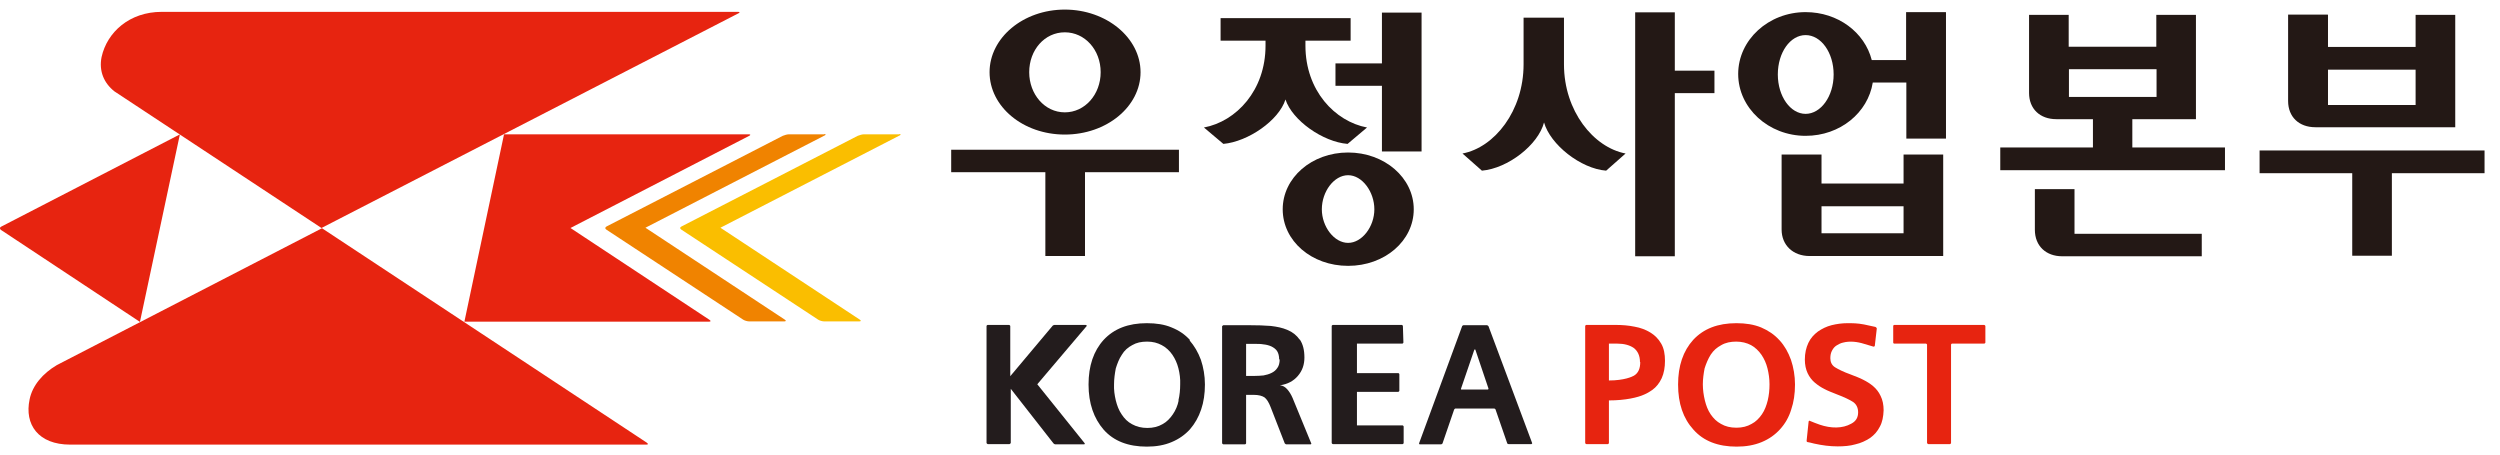 <svg viewBox="0 0 132 24" fill="none" xmlns="http://www.w3.org/2000/svg">
<path d="M43.518 7.091H41.665C41.571 7.091 41.425 7.131 41.331 7.171L32.026 11.957C31.946 11.997 31.933 12.077 32.026 12.131L39.238 16.877C39.318 16.93 39.465 16.97 39.558 16.97H41.411C41.505 16.97 41.518 16.93 41.438 16.877L34.079 12.024L43.531 7.158C43.624 7.118 43.611 7.078 43.518 7.078" fill="#F08300"></path>
<path d="M39.545 7.092H26.613L24.52 16.984H37.439C37.532 16.984 37.545 16.944 37.465 16.89L30.12 12.038L39.558 7.172C39.638 7.132 39.638 7.092 39.545 7.092Z" fill="#E72410"></path>
<path d="M47.477 7.091H45.624C45.53 7.091 45.384 7.131 45.29 7.171L35.985 11.957C35.892 11.997 35.892 12.077 35.985 12.131L43.197 16.877C43.277 16.93 43.424 16.97 43.517 16.97H45.37C45.464 16.97 45.477 16.93 45.397 16.877L38.038 12.024L47.49 7.158C47.583 7.118 47.57 7.078 47.477 7.078" fill="#FABE00"></path>
<path d="M38.971 0.626H8.536C6.843 0.626 5.656 1.692 5.363 3.012C5.216 3.746 5.483 4.385 6.043 4.825L16.974 12.038L38.985 0.706C39.078 0.666 39.065 0.626 38.971 0.626Z" fill="#E72410"></path>
<path d="M34.145 23.369L17.001 12.051L3.003 19.276C2.256 19.716 1.71 20.356 1.563 21.089C1.283 22.409 2.016 23.476 3.709 23.476H34.132C34.225 23.476 34.238 23.436 34.158 23.382" fill="#E72410"></path>
<path d="M9.496 7.104L7.389 16.996L0.057 12.144C-0.023 12.09 -0.023 12.01 0.057 11.97L9.482 7.104H9.496Z" fill="#E72410"></path>
<path d="M93.336 21.143C93.269 21.41 93.176 21.663 93.029 21.876C92.883 22.089 92.696 22.276 92.483 22.383C92.256 22.516 91.99 22.583 91.683 22.583C91.363 22.583 91.097 22.516 90.87 22.383C90.643 22.263 90.47 22.089 90.323 21.876C90.177 21.663 90.083 21.41 90.017 21.143C89.95 20.863 89.91 20.583 89.91 20.29C89.91 20.01 89.95 19.73 90.003 19.45C90.083 19.197 90.19 18.943 90.323 18.73C90.47 18.503 90.656 18.343 90.883 18.223C91.11 18.09 91.376 18.037 91.67 18.037C91.963 18.037 92.23 18.103 92.456 18.223C92.67 18.343 92.856 18.517 93.003 18.73C93.15 18.943 93.256 19.183 93.323 19.45C93.389 19.716 93.43 19.996 93.43 20.29C93.43 20.583 93.403 20.863 93.336 21.143ZM93.949 17.957C93.683 17.663 93.363 17.45 92.99 17.29C92.603 17.13 92.163 17.064 91.683 17.064C90.697 17.064 89.95 17.357 89.403 17.943C88.87 18.53 88.603 19.317 88.603 20.303C88.603 21.303 88.87 22.089 89.417 22.689C89.95 23.289 90.71 23.582 91.696 23.582C92.19 23.582 92.63 23.503 93.016 23.343C93.403 23.183 93.723 22.956 93.989 22.663C94.256 22.369 94.456 22.023 94.576 21.623C94.709 21.236 94.776 20.796 94.776 20.303C94.776 19.836 94.696 19.396 94.563 18.997C94.416 18.597 94.229 18.263 93.963 17.97" fill="#E72410"></path>
<path d="M62.234 21.143C62.181 21.41 62.074 21.663 61.927 21.876C61.781 22.089 61.607 22.276 61.381 22.396C61.154 22.529 60.887 22.596 60.581 22.596C60.274 22.596 60.008 22.529 59.768 22.396C59.541 22.276 59.368 22.103 59.221 21.876C59.074 21.663 58.981 21.41 58.914 21.143C58.848 20.863 58.808 20.583 58.821 20.29C58.821 20.01 58.861 19.73 58.914 19.45C58.994 19.197 59.088 18.943 59.234 18.73C59.368 18.503 59.554 18.343 59.781 18.223C60.008 18.09 60.261 18.037 60.568 18.037C60.874 18.037 61.114 18.103 61.341 18.223C61.567 18.343 61.754 18.517 61.901 18.73C62.047 18.943 62.154 19.183 62.221 19.45C62.287 19.716 62.327 19.996 62.314 20.29C62.314 20.583 62.287 20.863 62.221 21.143M62.834 17.957C62.567 17.663 62.261 17.45 61.861 17.29C61.487 17.13 61.047 17.064 60.554 17.064C59.568 17.064 58.821 17.357 58.275 17.943C57.741 18.53 57.475 19.317 57.475 20.303C57.475 21.303 57.755 22.089 58.275 22.689C58.808 23.289 59.568 23.582 60.554 23.582C61.047 23.582 61.487 23.503 61.861 23.343C62.247 23.183 62.567 22.956 62.834 22.663C63.087 22.369 63.287 22.023 63.42 21.623C63.554 21.236 63.62 20.783 63.62 20.303C63.62 19.836 63.54 19.396 63.407 18.997C63.26 18.597 63.06 18.263 62.807 17.97" fill="#231C1D"></path>
<path d="M99.029 17.263C99.029 17.263 98.429 17.13 98.415 17.13C98.069 17.064 97.816 17.064 97.549 17.064C97.256 17.064 96.976 17.104 96.709 17.17C96.442 17.237 96.202 17.357 95.989 17.503C95.776 17.663 95.603 17.85 95.483 18.103C95.363 18.357 95.296 18.65 95.296 18.983C95.296 19.263 95.349 19.503 95.442 19.703C95.536 19.903 95.669 20.076 95.829 20.21C95.989 20.343 96.149 20.45 96.336 20.543C96.509 20.636 96.722 20.716 96.989 20.823C97.376 20.97 97.656 21.103 97.842 21.223C98.016 21.343 98.109 21.529 98.109 21.769C98.109 22.036 98.002 22.236 97.749 22.369C97.282 22.636 96.669 22.623 96.082 22.423C95.909 22.369 95.736 22.289 95.562 22.223C95.536 22.196 95.509 22.223 95.496 22.249C95.496 22.249 95.389 23.249 95.389 23.276C95.389 23.316 95.416 23.343 95.442 23.343C95.483 23.343 95.629 23.383 95.789 23.422C96.216 23.516 96.616 23.569 97.029 23.569C97.362 23.569 97.682 23.543 97.962 23.462C98.255 23.396 98.509 23.276 98.735 23.129C98.962 22.969 99.135 22.769 99.255 22.529C99.389 22.289 99.442 21.996 99.455 21.663C99.455 21.369 99.402 21.116 99.295 20.903C99.202 20.703 99.069 20.53 98.895 20.383C98.735 20.25 98.562 20.143 98.375 20.05C98.202 19.956 97.975 19.876 97.709 19.77C97.336 19.636 97.069 19.503 96.896 19.396C96.722 19.29 96.642 19.116 96.642 18.916C96.642 18.757 96.669 18.623 96.736 18.503C96.802 18.383 96.869 18.303 96.976 18.237C97.082 18.17 97.189 18.117 97.309 18.09C97.656 17.997 98.055 18.037 98.429 18.157L98.922 18.303C98.922 18.303 98.975 18.303 98.989 18.263L99.095 17.343C99.095 17.343 99.069 17.277 99.042 17.277" fill="#E72410"></path>
<path d="M86.605 19.116C86.605 19.463 86.498 19.703 86.271 19.836C86.178 19.889 85.765 20.089 84.951 20.089V18.143H85.391C85.751 18.143 86.045 18.223 86.258 18.369C86.471 18.529 86.591 18.783 86.591 19.116M87.711 18.143C87.564 17.89 87.378 17.703 87.138 17.556C86.898 17.41 86.618 17.303 86.311 17.25C85.991 17.183 85.658 17.156 85.298 17.156H83.752C83.752 17.156 83.698 17.183 83.698 17.21V23.395C83.698 23.395 83.725 23.449 83.765 23.449H84.898C84.898 23.449 84.951 23.422 84.951 23.395V21.142C85.831 21.142 86.484 20.982 86.804 20.836C86.964 20.769 87.098 20.689 87.231 20.596C87.458 20.436 87.618 20.223 87.738 19.969C87.858 19.703 87.911 19.396 87.911 19.049C87.911 18.703 87.858 18.396 87.711 18.143Z" fill="#E72410"></path>
<path d="M104.774 18.143C104.774 18.143 104.828 18.116 104.828 18.089V17.21C104.828 17.21 104.801 17.156 104.761 17.156H100.015C100.015 17.156 99.948 17.183 99.962 17.21C99.962 17.21 99.962 18.063 99.962 18.089C99.962 18.116 99.988 18.143 100.015 18.143H101.695C101.695 18.143 101.748 18.169 101.748 18.196V23.395C101.748 23.395 101.788 23.449 101.815 23.449H102.961C102.961 23.449 103.015 23.422 103.015 23.395V18.196C103.015 18.196 103.028 18.143 103.068 18.143" fill="#E72410"></path>
<path d="M67.567 18.97C67.567 19.156 67.527 19.316 67.447 19.423C67.367 19.543 67.274 19.623 67.14 19.689C67.007 19.756 66.86 19.796 66.714 19.823C66.567 19.836 66.407 19.849 66.22 19.849H65.794V18.156H66.207C66.407 18.156 66.567 18.156 66.714 18.183C66.86 18.196 67.007 18.236 67.127 18.29C67.26 18.356 67.367 18.436 67.434 18.543C67.5 18.65 67.54 18.796 67.54 18.983M68.62 17.93C68.46 17.703 68.247 17.53 67.98 17.423C67.713 17.303 67.42 17.25 67.1 17.21C66.78 17.183 66.38 17.17 65.9 17.17H64.594C64.594 17.17 64.541 17.197 64.527 17.223V23.409C64.527 23.409 64.567 23.462 64.594 23.462H65.74C65.74 23.462 65.794 23.436 65.794 23.409V20.849H66.207C66.46 20.849 66.647 20.903 66.767 20.983C66.887 21.076 66.994 21.249 67.087 21.489L67.834 23.409C67.834 23.409 67.887 23.462 67.913 23.462H69.207C69.207 23.462 69.26 23.436 69.233 23.409L68.247 21.009C68.167 20.823 68.073 20.676 67.967 20.556C67.86 20.436 67.74 20.356 67.58 20.343C67.98 20.29 68.3 20.116 68.527 19.849C68.767 19.57 68.873 19.25 68.873 18.876C68.873 18.476 68.793 18.17 68.633 17.93" fill="#231C1D"></path>
<path d="M74.073 17.21C74.073 17.21 74.046 17.156 74.02 17.156H70.367C70.367 17.156 70.314 17.183 70.314 17.21V23.395C70.314 23.395 70.34 23.449 70.38 23.449H74.06C74.06 23.449 74.113 23.422 74.113 23.395V22.515C74.113 22.515 74.086 22.462 74.06 22.462H71.647V20.689H73.833C73.833 20.689 73.886 20.662 73.886 20.636V19.756C73.886 19.756 73.873 19.703 73.833 19.703H71.647V18.143H74.033C74.073 18.143 74.086 18.116 74.1 18.089" fill="#231C1D"></path>
<path d="M57.328 17.156H55.675C55.675 17.156 55.608 17.17 55.582 17.196L53.342 19.863V17.21C53.342 17.21 53.315 17.156 53.275 17.156H52.142C52.142 17.156 52.089 17.183 52.089 17.21V23.395C52.089 23.395 52.129 23.449 52.156 23.449H53.302C53.302 23.449 53.355 23.422 53.369 23.395V20.529L55.622 23.409C55.648 23.435 55.688 23.462 55.715 23.462H57.248C57.248 23.462 57.288 23.449 57.275 23.409L54.769 20.289L57.381 17.21C57.381 17.21 57.381 17.17 57.355 17.17" fill="#231C1D"></path>
<path d="M77.179 20.583C77.179 20.583 77.125 20.556 77.139 20.529L77.845 18.463C77.845 18.463 77.885 18.436 77.899 18.463L78.592 20.516C78.592 20.516 78.592 20.569 78.552 20.569H77.165L77.179 20.583ZM78.592 17.223C78.592 17.223 78.539 17.17 78.512 17.17H77.272C77.272 17.17 77.205 17.197 77.205 17.21L74.926 23.409C74.926 23.409 74.926 23.462 74.966 23.462H76.086C76.086 23.462 76.152 23.449 76.166 23.409L76.779 21.623C76.779 21.623 76.819 21.569 76.846 21.569H78.898C78.898 21.569 78.965 21.596 78.965 21.623L79.578 23.396C79.578 23.422 79.618 23.449 79.658 23.449H80.858C80.858 23.449 80.912 23.422 80.898 23.396" fill="#231C1D"></path>
<path d="M54.342 3.812C54.342 4.972 55.155 5.932 56.222 5.932C57.288 5.932 58.115 4.985 58.115 3.812C58.115 2.639 57.288 1.706 56.222 1.706C55.155 1.706 54.342 2.639 54.342 3.812ZM60.221 3.812C60.221 5.625 58.435 7.105 56.222 7.105C54.009 7.105 52.249 5.625 52.249 3.812C52.249 1.999 54.022 0.506 56.222 0.506C58.421 0.506 60.221 1.999 60.221 3.812ZM62.248 7.905V9.091H57.288V13.517H55.195V9.091H50.223V7.905H62.248Z" fill="#231815"></path>
<path d="M75.059 0.679V7.998H72.966V4.532H70.513V3.346H72.966V0.666H75.059V0.679ZM69.793 11.051C69.793 11.971 70.446 12.824 71.18 12.824C71.913 12.824 72.566 11.971 72.566 11.051C72.566 10.131 71.926 9.251 71.18 9.251C70.433 9.251 69.793 10.118 69.793 11.051ZM74.646 11.051C74.646 12.717 73.113 14.037 71.18 14.037C69.246 14.037 67.727 12.717 67.727 11.051C67.727 9.385 69.26 8.052 71.18 8.052C73.099 8.052 74.646 9.385 74.646 11.051ZM64.434 0.959H71.313V2.146H68.927V2.412C68.927 4.785 70.486 6.412 72.179 6.732L71.153 7.598C69.846 7.492 68.233 6.358 67.873 5.252C67.527 6.358 65.9 7.478 64.594 7.598L63.567 6.732C65.274 6.412 66.82 4.772 66.82 2.412V2.146H64.447V0.959H64.434Z" fill="#231815"></path>
<path d="M88.43 3.732H90.523V4.918H88.43V13.53H86.337V0.652H88.43V3.732ZM82.578 0.932V3.399C82.578 5.865 84.138 7.785 85.831 8.105L84.804 9.011C83.458 8.904 81.858 7.638 81.525 6.465C81.218 7.651 79.618 8.891 78.245 9.011L77.219 8.105C78.912 7.785 80.445 5.852 80.445 3.399V0.932H82.578Z" fill="#231815"></path>
<path d="M100.508 10.891H96.176V12.318H100.508V10.891ZM96.176 8.159V9.692H100.508V8.159H102.601V13.518H95.549C94.669 13.518 94.069 12.944 94.069 12.118V8.159H96.162H96.176ZM93.869 3.932C93.869 5.092 94.536 6.012 95.336 6.012C96.136 6.012 96.816 5.092 96.816 3.932C96.816 2.773 96.149 1.853 95.336 1.853C94.523 1.853 93.869 2.773 93.869 3.932ZM102.748 0.653V7.319H100.655V4.359H98.882C98.629 5.946 97.162 7.172 95.336 7.172C93.376 7.172 91.776 5.706 91.776 3.906C91.776 2.106 93.376 0.64 95.336 0.64C97.042 0.64 98.455 1.706 98.829 3.173H100.642V0.64H102.735L102.748 0.653Z" fill="#231815"></path>
<path d="M113.866 3.652H109.24V5.119H113.866V3.652ZM109.534 12.344H116.253V13.531H108.88C108.041 13.531 107.441 12.998 107.441 12.131V9.985H109.534V12.344ZM117.506 8.985H105.614V7.785H110.507V6.292H108.574C107.707 6.292 107.134 5.745 107.134 4.906V0.786H109.227V2.466H113.853V0.786H115.946V6.292H112.587V7.785H117.479V8.985H117.506Z" fill="#231815"></path>
<path d="M127.544 3.679H122.918V5.545H127.544V3.679ZM122.918 0.786V2.479H127.544V0.786H129.637V6.718H122.252C121.385 6.718 120.812 6.172 120.812 5.332V0.772H122.905L122.918 0.786ZM131.184 7.945V9.145H126.291V13.504H124.198V9.145H119.306V7.945H131.197H131.184Z" fill="#231815"></path>
</svg>
